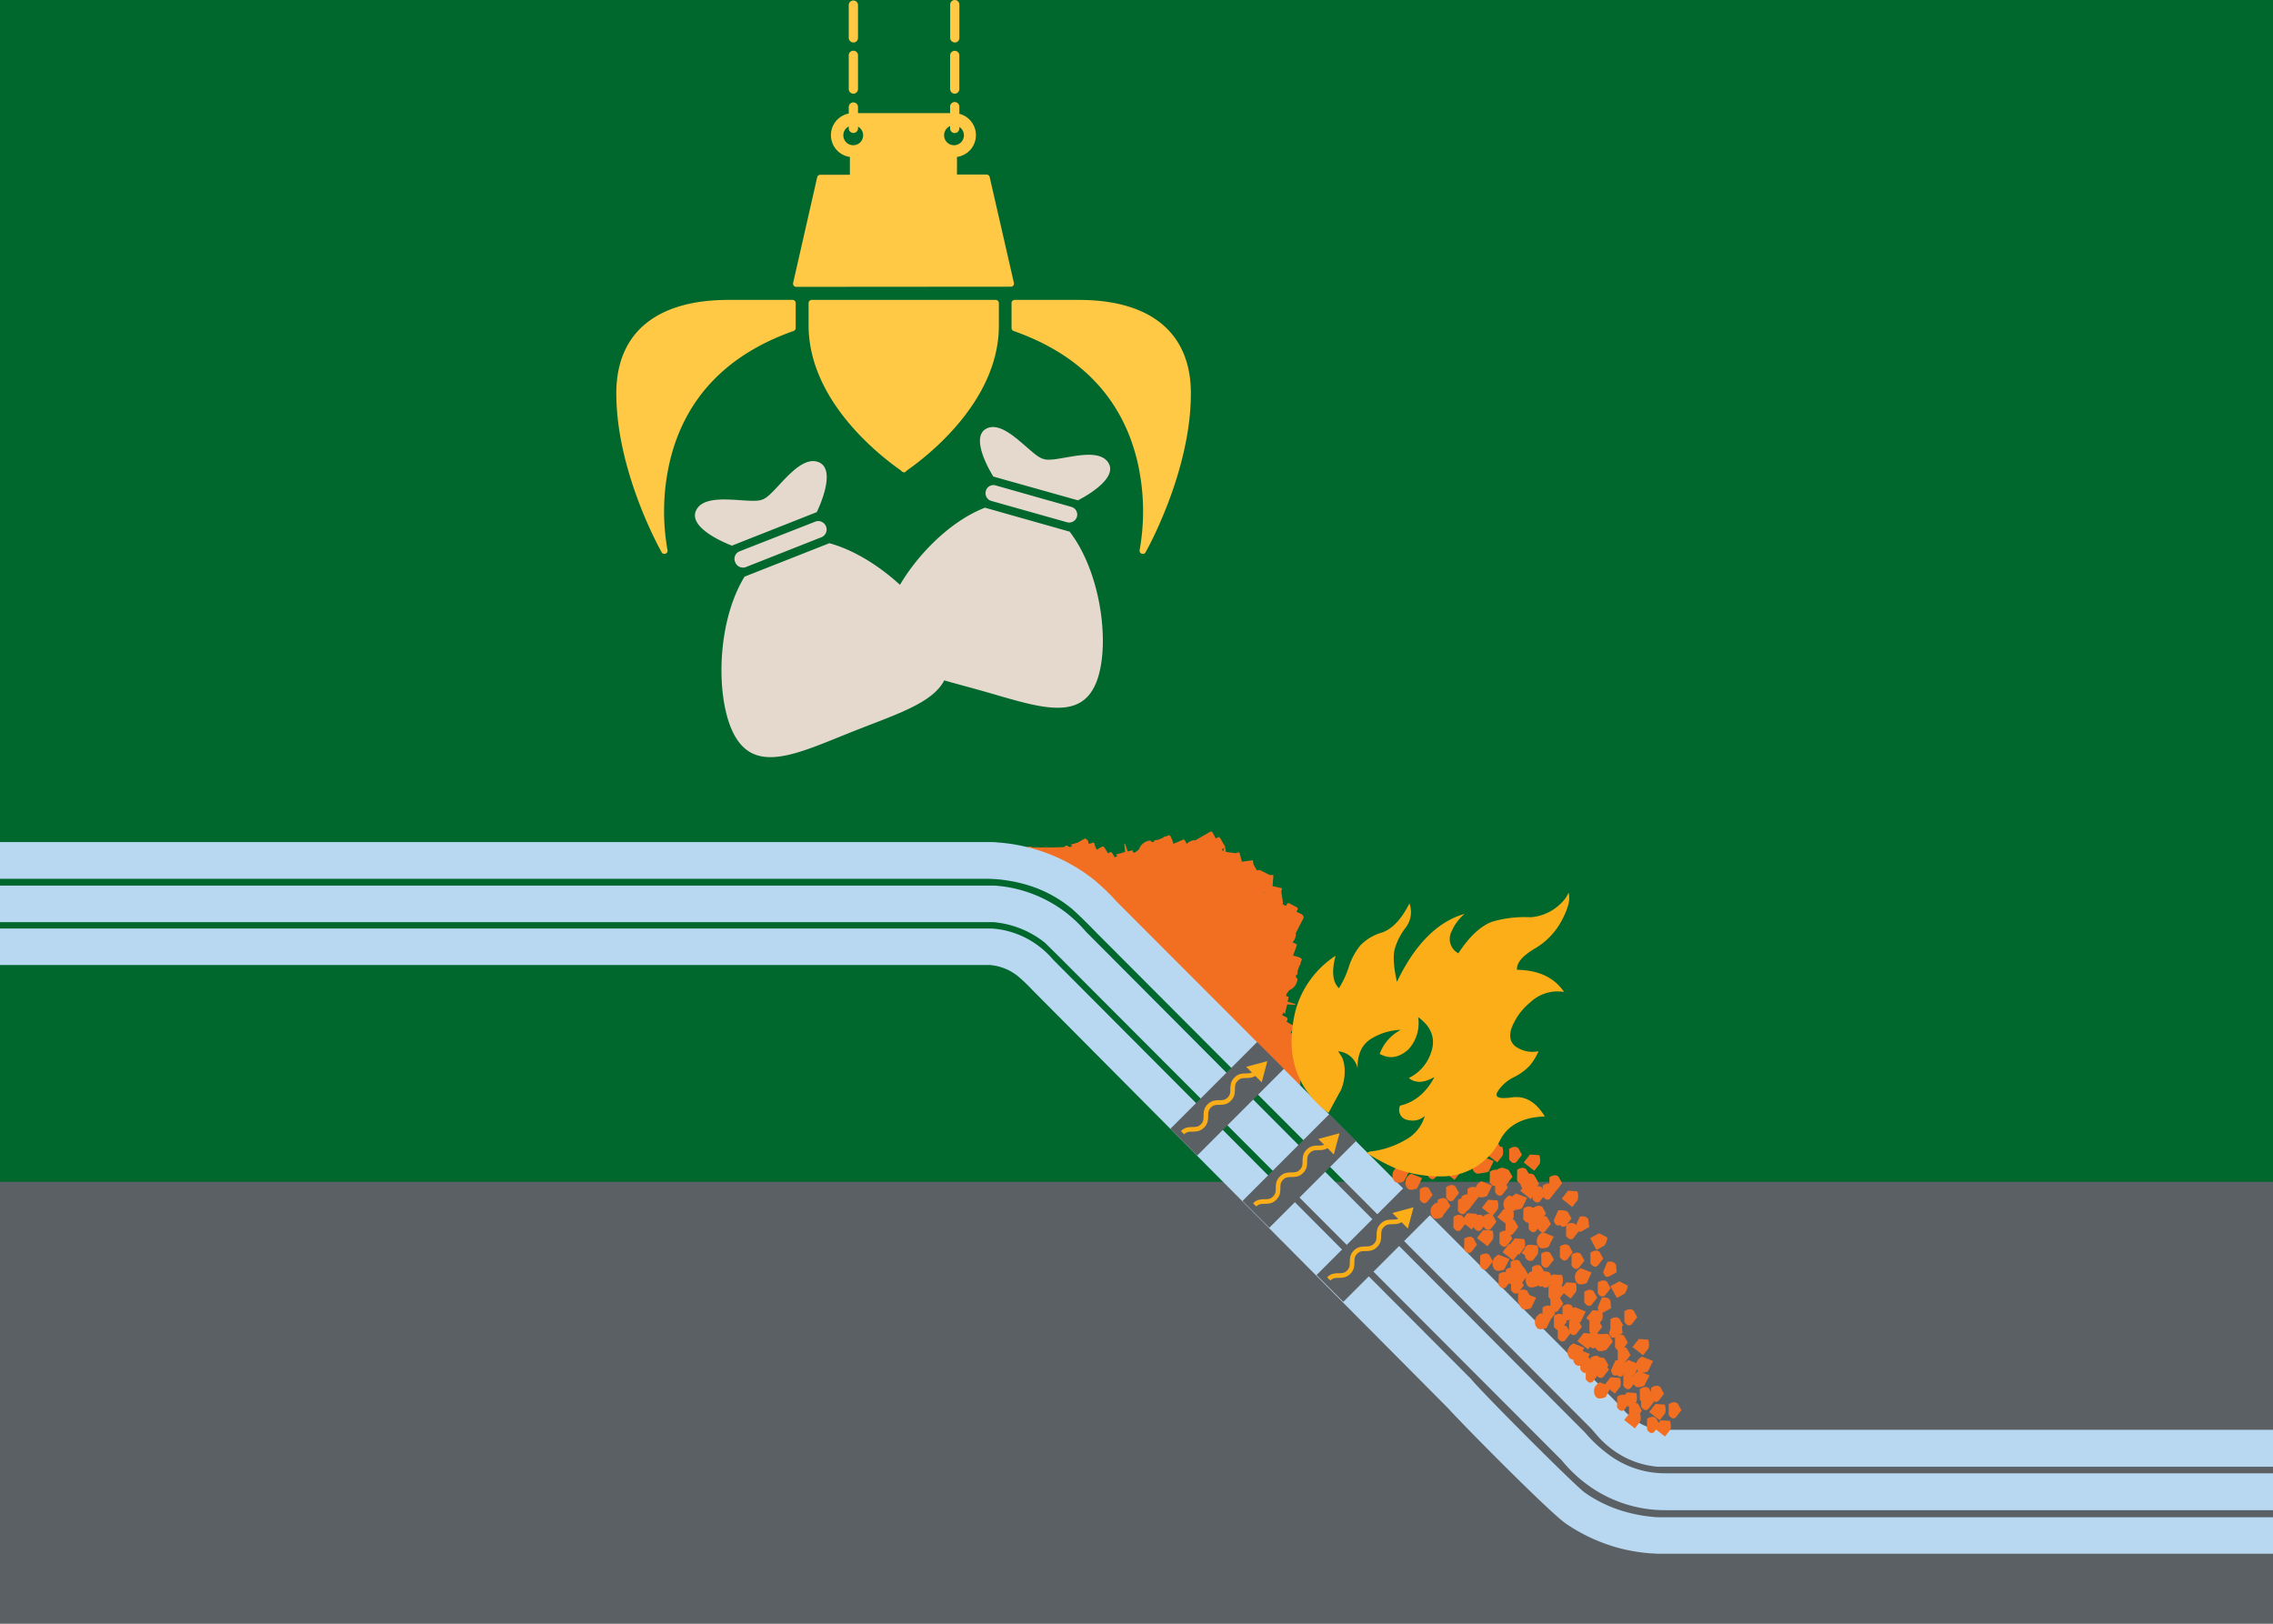 <svg xmlns="http://www.w3.org/2000/svg" width="420" height="300" viewBox="0 0 420 300">
  <defs>
    <style>
      .cls-1 {
        fill: #5a6063;
      }

      .cls-2 {
        fill: #00672d;
      }

      .cls-3 {
        fill: #f26f21;
      }

      .cls-4 {
        fill: #b8d7f0;
      }

      .cls-5 {
        fill: #fbae17;
      }

      .cls-6 {
        fill: #ffc845;
      }

      .cls-7 {
        fill: #e5d9ce;
      }

      .cls-8 {
        fill: none;
        stroke: #fbae17;
        stroke-width: 0.85px;
      }
    </style>
  </defs>
  <title>sectionImage-4</title>
  <g id="sectionImage-13">
    <rect class="cls-1" x="-5.3" y="197.42" width="447.29" height="105.96"/>
  </g>
  <g id="numbers">
    <rect class="cls-2" x="-7.59" y="-1.26" width="449.58" height="219.61"/>
    <g>
      <path class="cls-3" d="M226.18,156l0,.06,0-.11a.12.12,0,0,1-.07.05"/>
      <path class="cls-3" d="M226.25,156a.18.18,0,0,0,.05-.2Z"/>
      <path class="cls-3" d="M240.69,169l-1.14-.56.2-.36a.34.34,0,0,0-.15-.47l-1.36-.71a.34.34,0,0,0-.46.17l-.15.3-.63-.29.07-.31,0,0-.32-2,.14-.58a.1.1,0,0,0-.08-.1l-1.66-.37.15-2s-.05-.08-.09-.06l-.62,0-1.73-.88c-.05,0-.06,0-.06,0l-.58,0-.62-1.11-.07-.63s0-.07-.06-.09l-2,.25-.44-1.66s-.07-.08-.1-.07l-.58.17-1.82-.23-.2-1.11a.34.34,0,0,0-.09-.14l0,.12s0-.06,0-.09l-.77-1.33a.32.32,0,0,0-.47-.14l-.34.22-.6-1.13a.36.36,0,0,0-.49-.11l-2.76,1.59-.09-.07-.07,0a2.49,2.49,0,0,0-1.41.72l0-.06c-.2-.51-.42-.85-.57-.77l-1.86.79a3.06,3.06,0,0,0-.21-.7l-.05-.12c-.21-.51-.42-.85-.57-.77l-.64.27a.2.2,0,0,0-.2,0l-.25.2-.95.4-.73.07.19.16-.47.2-.38-.31h-.09a2.4,2.4,0,0,0-2,1.63l-.56.45-.24.14-.26,0-.11-.34c0-.08,0-.11-.1-.08l-.81.22-.46-1.34c0-.06,0-.09-.11-.07a.07.07,0,0,0-.06.09l.14,1.45h0a.31.31,0,0,0-.23,0l-.12.07-1.41.38.37.22-.52.3,0,0-.47-.82a.38.38,0,0,0-.51-.08l-.27.14-.67-1.1a.34.34,0,0,0-.44-.12l-.95.55-.28-.53-.21-.72c0-.06,0-.1-.11-.07l-.88.25h0l-.17-.65a.11.11,0,0,0-.16-.06h0l-.06-.11c-.12-.13-.32-.22-.44-.13l-1.23.71-1.33.37.35.2-.48.28-.51-.31-.37.1c-.07.05-.12.11-.1.18l-2.48.08H190.9c-2.56-1-.35,3.08-.28,3.25l5.3,3.54a.37.37,0,0,0,.5.08l1.56-.9.43.76s0,.05,0,.08,0,.11.08.08l.74,1.33a.31.31,0,0,0,.48.14l.4-.22.17.22-.69.36c-.06,0-.1.12-.09.15s.08.06.13.06l.65-.18-.22.18a.2.2,0,0,0,0,.27l2,2.5a.15.15,0,0,0,.25,0l1.32-1.06.27.48a.32.32,0,0,0,.39.14.34.34,0,0,0,.47.11l.22-.13.18.22-.42.34a.29.29,0,0,0-.06.33l2,2.46a.17.17,0,0,0,.27,0l1.5-1.21.42.76a.38.38,0,0,0,.49.1l.77,1.44,1,1.48s.63,1.76.69,1.74c.22.55.95-.09,1.45.17l.94-.89,1,3.07,2.06,2.09,1.7.69c.28.49-1.54,1.56-1,1.75,0,.07,4.07,2,4.1,2.09l1.28,1a1.69,1.69,0,0,0,.27,1l.85-.09-.2.66c-.08.1-.05.19,0,.27l2.53,1.9a.26.26,0,0,0,.32-.07l.31-.44.23.17-.12.24a4,4,0,0,0,.29.85l.49.24-1,1.38a.16.16,0,0,0,0,.26l2.57,1.88a.19.19,0,0,0,.26,0l.17-.23-.15.67s0,.11.07.12.1,0,.14-.09l.33-.72.23.16-.21.41a.33.33,0,0,0,.16.48l1.35.69s0,.09.09.08a.08.08,0,0,0,.08,0l.77.39-.83,1.61a.4.4,0,0,0,.11.51l4.26,2.16a.37.37,0,0,0,.46-.15l.43,1.15,1.9,2.7c.06,0,.69-2.73.73-2.8l.07-1.57-1.14-3.4.25-.49.21.35.31-1.36.65-1.27c.09-.13,0-.32-.15-.45l-.11-.05v0a.12.12,0,0,0-.07-.16l-.65-.15h0l.21-.9c0-.07,0-.13-.08-.11l-.72-.17-.54-.27.5-1a.32.32,0,0,0-.13-.43l-1.12-.63.13-.29a.41.41,0,0,0-.1-.51l-.84-.43,0,0,.27-.53.24.36.31-1.45.07-.12a.39.39,0,0,0,0-.24v0l1.44.08c.06,0,.08,0,.09-.07s0-.12-.08-.1l-1.34-.41.18-.82c0-.08,0-.12-.08-.11l-.35-.09v-.26l.13-.25.41-.58a2.39,2.39,0,0,0,1.53-2.05v-.08l-.33-.38q.09-.21.18-.48l.17.19,0-.75c.12-.32.24-.66.35-1l.19-.26a.2.2,0,0,0,0-.2c.14-.39.24-.65.24-.65.07-.16-.28-.36-.79-.55l-.12,0a2.87,2.87,0,0,0-.7-.18l.7-1.92c.07-.15-.28-.36-.8-.54l0,0a2.58,2.58,0,0,0,.64-1.46l0-.07-.08-.09,1.46-2.85a.35.35,0,0,0-.14-.48m-7-4.31-.13.18,0-.13Zm-7.92-7.94.29-.17a.33.33,0,0,0,.1-.06l-.17.66Z"/>
      <path class="cls-4" d="M295.56,255.92l3.09,3.12s.84.94,1.2,1.3a14.08,14.08,0,0,0,2.47,2.19,9.45,9.45,0,0,0,3,1.36,8.88,8.88,0,0,0,1.61.27l.42,0h116V271H307.12l-.71,0a16.23,16.23,0,0,1-7.92-2.79,17.39,17.39,0,0,1-3.42-3.05L294,263.93l-91.27-91.47s-2.93-3.05-4.68-4.56a23.36,23.36,0,0,0-7.7-4.23,26.33,26.33,0,0,0-4.29-1c-.73-.12-1.46-.2-2.2-.25l-1.1-.05H0v-6.79H182.91c.47,0,.93,0,1.39.07.94.06,1.86.16,2.79.31a32.26,32.26,0,0,1,15.18,6.68,39.18,39.18,0,0,1,4,3.87Z"/>
      <path class="cls-4" d="M200.65,172.13l-.3-.35a25.76,25.76,0,0,0-3.07-2.93,24.42,24.42,0,0,0-11.42-5c-.69-.1-1.39-.18-2.09-.23l-1.05,0H0v6.75H182.56l.76,0c.5,0,1,.09,1.5.16a17.31,17.31,0,0,1,2.94.73,17.53,17.53,0,0,1,5.31,2.91l2.81,2.77,91.64,91.81,1.05,1.05a25.81,25.81,0,0,0,5.43,5,24.25,24.25,0,0,0,11.8,4.15c.68.05,1.43.07,2.07.07H423.33V272.2H307.87c-.57,0-1,0-1.55-.05a16.78,16.78,0,0,1-3-.5,17.38,17.38,0,0,1-5.51-2.5,25.73,25.73,0,0,1-4.88-4.42Z"/>
      <path class="cls-4" d="M194.6,177.31a16.17,16.17,0,0,0-2.3-2.23,16.17,16.17,0,0,0-7.66-3.38q-.7-.1-1.41-.15l-.7,0H0v6.74H182.37l.41,0c.28,0,.55.05.82.09a8.79,8.79,0,0,1,1.59.39,9.45,9.45,0,0,1,2.9,1.59,29.78,29.78,0,0,1,2.62,2.5l76.83,77.29c2.48,2.77,18.75,19.27,21.82,21.36a32.21,32.21,0,0,0,10.14,4.6A33.6,33.6,0,0,0,305,287c.46,0,.93.06,1.39.07l.7,0h.6l115.61,0v-6.75l-115.61,0h-1.07c-.37,0-.73,0-1.1-.06a26.06,26.06,0,0,1-4.37-.73,24.65,24.65,0,0,1-8.4-3.82c-1.95-1.48-18.11-17.6-21-21Z"/>
      <path class="cls-3" d="M262.34,221.64a1.51,1.51,0,0,0,.42.49c.35.29.71.23,1.05-.18l.9-1.17-.69-1.23c-.44-.35-1-.3-1.65.14Z"/>
      <path class="cls-3" d="M263.8,215.19l0,2a1.62,1.62,0,0,0,.42.49c.36.29.72.25,1.06-.18l.89-1.15-.68-1.25a1.37,1.37,0,0,0-1.66.13"/>
      <path class="cls-3" d="M262.77,217.66l-2-.8a2,2,0,0,0-.71.55,1.74,1.74,0,0,0-.36,1.25,1.39,1.39,0,0,0,.48,1c.32.25.87.22,1.66-.09Z"/>
      <path class="cls-3" d="M267.1,215.49l1-1.3a2.72,2.72,0,0,0-.07-1.6l-1.72-.12L265.14,214Z"/>
      <path class="cls-3" d="M268.94,211.82a2.31,2.31,0,0,0,.42.48.68.68,0,0,0,1.05-.19l.91-1.16-.69-1.23c-.44-.35-1-.3-1.66.14Z"/>
      <path class="cls-3" d="M275.71,219.05l-2-.82a2.39,2.39,0,0,0-.71.57,1.64,1.64,0,0,0-.36,1.25,1.47,1.47,0,0,0,.47,1c.33.26.89.23,1.67-.08Z"/>
      <path class="cls-3" d="M272.32,226.76a1.61,1.61,0,0,0,.41.49.68.68,0,0,0,1.06-.18l.91-1.16-.69-1.24c-.45-.35-1-.3-1.66.13Z"/>
      <path class="cls-3" d="M260.42,216.35l-2.06-.81a2.6,2.6,0,0,0-.69.56,1.7,1.7,0,0,0-.37,1.25,1.46,1.46,0,0,0,.48,1c.33.26.89.23,1.67-.08Z"/>
      <path class="cls-3" d="M268.76,218l1-1.29a2.89,2.89,0,0,0-.06-1.6L268,215l-1.17,1.48Z"/>
      <path class="cls-3" d="M268.55,226.78a2.44,2.44,0,0,0,.41.49.68.68,0,0,0,1.06-.2l.92-1.15-.7-1.24c-.44-.34-1-.3-1.66.14Z"/>
      <path class="cls-3" d="M267.21,219.31l0,1.95a2,2,0,0,0,.42.49.69.69,0,0,0,1.07-.18l.9-1.16-.7-1.23c-.44-.35-1-.3-1.65.13"/>
      <path class="cls-3" d="M267.42,223l-2-.81a2.29,2.29,0,0,0-.71.57,1.6,1.6,0,0,0-.37,1.24,1.46,1.46,0,0,0,.48,1c.33.25.88.24,1.67-.09Z"/>
      <path class="cls-3" d="M275.77,224.67l1-1.29a2.7,2.7,0,0,0-.07-1.6l-1.71-.12-1.17,1.48Z"/>
      <path class="cls-3" d="M276.28,218.42a1.58,1.58,0,0,0,.41.48.68.68,0,0,0,1.06-.18l.91-1.16-.69-1.23c-.44-.35-1-.3-1.66.13Z"/>
      <path class="cls-3" d="M274.93,211l0,1.95a2,2,0,0,0,.41.49.69.69,0,0,0,1.07-.18l.9-1.16-.7-1.24c-.42-.35-1-.3-1.66.14"/>
      <path class="cls-3" d="M275.15,214.66l-2-.81a2.23,2.23,0,0,0-.71.56,1.63,1.63,0,0,0-.36,1.25,1.34,1.34,0,0,0,.48,1c.34.26.88.24,1.68-.09Z"/>
      <path class="cls-3" d="M283.5,216.31l1-1.28a2.83,2.83,0,0,0-.07-1.61l-1.72-.11-1.16,1.47Z"/>
      <path class="cls-3" d="M283.29,225.08a1.59,1.59,0,0,0,.42.48c.37.3.73.23,1.05-.18l.91-1.17L285,223c-.44-.35-1-.29-1.66.14Z"/>
      <path class="cls-3" d="M282,217.61l0,2a1.9,1.9,0,0,0,.42.48c.37.29.72.24,1.06-.18l.9-1.16-.68-1.23c-.44-.35-1-.3-1.66.13"/>
      <path class="cls-3" d="M282.17,221.3l-2-.79a2,2,0,0,0-.71.56,1.61,1.61,0,0,0-.37,1.25,1.4,1.4,0,0,0,.48,1c.33.26.89.24,1.67-.08Z"/>
      <path class="cls-3" d="M290.52,223l1-1.29a2.9,2.9,0,0,0-.06-1.6l-1.73-.12-1.16,1.48Z"/>
      <path class="cls-3" d="M273.47,233.92a2.19,2.19,0,0,0,.42.49.67.67,0,0,0,1.05-.18l.92-1.17-.69-1.23c-.44-.35-1-.3-1.66.13Z"/>
      <path class="cls-3" d="M280.7,231.82l1-1.29a2.72,2.72,0,0,0-.06-1.6l-1.73-.12-1.17,1.48Z"/>
      <path class="cls-3" d="M280.49,240.58a1.78,1.78,0,0,0,.41.49.68.68,0,0,0,1.06-.18l.91-1.16-.69-1.25a1.35,1.35,0,0,0-1.66.15Z"/>
      <path class="cls-3" d="M279.14,233.12l0,1.95a1.52,1.52,0,0,0,.42.49.68.68,0,0,0,1.06-.18l.9-1.16L280.8,233c-.43-.35-1-.3-1.66.14"/>
      <path class="cls-3" d="M285,235.68l-2-.81a2.19,2.19,0,0,0-.71.56,1.61,1.61,0,0,0-.36,1.25,1.41,1.41,0,0,0,.47,1c.32.26.89.24,1.67-.08Z"/>
      <path class="cls-3" d="M287.71,238.48l1-1.29a2.83,2.83,0,0,0-.08-1.61l-1.72-.12L285.76,237Z"/>
      <path class="cls-3" d="M288.22,232.23a2.07,2.07,0,0,0,.41.48.68.68,0,0,0,1.07-.18l.9-1.16-.68-1.23c-.45-.35-1-.3-1.67.13Z"/>
      <path class="cls-3" d="M287.1,228.46l-2.05-.81a2.29,2.29,0,0,0-.71.57,1.65,1.65,0,0,0-.37,1.24,1.45,1.45,0,0,0,.48,1c.33.27.89.24,1.68-.07Z"/>
      <path class="cls-3" d="M295.23,238.89a1.46,1.46,0,0,0,.41.48c.37.29.73.23,1.06-.19l.9-1.15-.68-1.23c-.44-.35-1-.3-1.67.13Z"/>
      <path class="cls-3" d="M293.88,231.43l0,1.95a1.51,1.51,0,0,0,.41.47c.37.3.72.25,1.06-.17l.89-1.15-.68-1.24c-.43-.35-1-.3-1.66.14"/>
      <path class="cls-3" d="M294.1,235.11l-2-.8a2.56,2.56,0,0,0-.71.57,1.63,1.63,0,0,0-.36,1.25,1.33,1.33,0,0,0,.48,1c.33.26.88.24,1.67-.07Z"/>
      <path class="cls-3" d="M301.39,260.25l1-1.28a2.81,2.81,0,0,0-.06-1.6l-1.73-.12-1.17,1.49Z"/>
      <path class="cls-3" d="M287.84,247.19a1.57,1.57,0,0,0,.41.48.67.67,0,0,0,1.06-.18l.89-1.16-.68-1.23a1.34,1.34,0,0,0-1.66.13Z"/>
      <path class="cls-3" d="M286.49,239.73l0,2a1.92,1.92,0,0,0,.41.49.69.69,0,0,0,1.07-.18l.89-1.16-.69-1.23c-.44-.36-1-.31-1.65.13"/>
      <path class="cls-3" d="M286.7,243.42l-2-.8a2.53,2.53,0,0,0-.71.57,1.59,1.59,0,0,0-.36,1.23,1.39,1.39,0,0,0,.48,1c.33.26.88.22,1.66-.08Z"/>
      <path class="cls-3" d="M295.06,245.08l1-1.28a2.8,2.8,0,0,0-.06-1.6l-1.73-.13-1.17,1.48Z"/>
      <path class="cls-3" d="M294.91,253.91a1.78,1.78,0,0,0,.4.49.68.68,0,0,0,1.06-.18l.91-1.16-.69-1.24c-.43-.35-1-.3-1.66.13Z"/>
      <path class="cls-3" d="M293.55,246.45l0,2a2,2,0,0,0,.42.49c.38.29.73.24,1.07-.19l.9-1.15-.69-1.23c-.44-.36-1-.31-1.67.13"/>
      <path class="cls-3" d="M293.77,250.15l-2-.81a2.32,2.32,0,0,0-.72.57,1.62,1.62,0,0,0-.35,1.25,1.39,1.39,0,0,0,.47,1c.34.26.88.24,1.68-.08Z"/>
      <path class="cls-3" d="M298.4,257.47l1-1.29a2.8,2.8,0,0,0-.07-1.6l-1.72-.12-1.17,1.48Z"/>
      <path class="cls-3" d="M298.92,251.21a1.64,1.64,0,0,0,.4.49.67.67,0,0,0,1.06-.17l.9-1.17-.68-1.23c-.43-.35-1-.31-1.66.14Z"/>
      <path class="cls-3" d="M297.57,243.75l0,2a1.76,1.76,0,0,0,.41.49A.68.68,0,0,0,299,246l.91-1.15-.69-1.23c-.44-.35-1-.3-1.66.12"/>
      <path class="cls-3" d="M297.79,247.46l-2.05-.81a2.31,2.31,0,0,0-.72.56,1.64,1.64,0,0,0-.34,1.25,1.35,1.35,0,0,0,.47,1c.33.26.89.24,1.67-.08Z"/>
      <path class="cls-3" d="M274.86,230.26l1-1.29a2.8,2.8,0,0,0-.07-1.6l-1.72-.12-1.17,1.49Z"/>
      <path class="cls-3" d="M303.22,259.86a1.59,1.59,0,0,0,.42.48c.36.3.72.24,1.05-.17l.91-1.16-.69-1.24c-.44-.33-1-.3-1.66.14Z"/>
      <path class="cls-3" d="M305.1,256.35l0,2a1.71,1.71,0,0,0,.42.48c.38.3.72.24,1.06-.18l.9-1.14-.69-1.24c-.43-.36-1-.31-1.66.12"/>
      <path class="cls-3" d="M304.8,254.11l-2.05-.81a2.23,2.23,0,0,0-.7.57,1.62,1.62,0,0,0-.37,1.24,1.42,1.42,0,0,0,.48,1c.32.26.88.24,1.66-.07Z"/>
      <path class="cls-3" d="M307.65,265.41l1-1.28a2.83,2.83,0,0,0-.07-1.61l-1.72-.12-1.16,1.48Z"/>
      <path class="cls-3" d="M304.32,264.09a1.57,1.57,0,0,0,.4.48.67.67,0,0,0,1.06-.17l.91-1.16L306,262c-.43-.35-1-.3-1.66.13Z"/>
      <path class="cls-3" d="M303,256.63l0,1.95a1.74,1.74,0,0,0,.42.48.68.68,0,0,0,1.07-.18l.9-1.16-.69-1.22c-.44-.36-1-.31-1.67.13"/>
      <path class="cls-3" d="M302.93,252.08l-2-.81a2.41,2.41,0,0,0-.71.57,1.59,1.59,0,0,0-.35,1.25,1.31,1.31,0,0,0,.47,1c.33.27.88.24,1.67-.08Z"/>
      <path class="cls-3" d="M306.68,262.4l1-1.29a2.8,2.8,0,0,0-.07-1.6l-1.72-.12-1.17,1.48Z"/>
      <path class="cls-3" d="M308.33,261.39a1.62,1.62,0,0,0,.4.49.68.68,0,0,0,1.06-.18l.9-1.16-.68-1.23c-.44-.35-1-.31-1.66.13Z"/>
      <path class="cls-3" d="M300.15,242.2l0,2a1.65,1.65,0,0,0,.42.49.67.67,0,0,0,1.06-.18l.9-1.16-.69-1.22c-.44-.36-1-.31-1.65.12"/>
      <path class="cls-3" d="M305.45,251.46l-2.05-.81a2.41,2.41,0,0,0-.71.57,1.62,1.62,0,0,0-.35,1.24,1.38,1.38,0,0,0,.48,1c.32.26.88.23,1.66-.08Z"/>
      <path class="cls-3" d="M290.38,233.78a1.51,1.51,0,0,0,.41.49c.38.3.74.23,1.07-.19l.91-1.17-.69-1.24c-.44-.35-1-.31-1.68.13Z"/>
      <path class="cls-3" d="M290.22,239.93l1-1.28a2.81,2.81,0,0,0-.05-1.6l-1.73-.13-1.18,1.48Z"/>
      <path class="cls-3" d="M288.72,241.29l0,2a1.92,1.92,0,0,0,.41.48.68.68,0,0,0,1.07-.18l.91-1.16-.69-1.22c-.44-.36-1-.31-1.67.12"/>
      <path class="cls-3" d="M292.74,238.6l0,2a1.65,1.65,0,0,0,.42.49.67.67,0,0,0,1.06-.18l.91-1.15-.7-1.23c-.43-.35-1-.3-1.65.12"/>
      <path class="cls-3" d="M293,242.31l-2-.81a2.31,2.31,0,0,0-.72.56,1.64,1.64,0,0,0-.35,1.25,1.4,1.4,0,0,0,.48,1c.32.26.89.24,1.66-.08Z"/>
      <path class="cls-3" d="M276.91,237.34a1.32,1.32,0,0,0,.42.49.67.67,0,0,0,1.05-.19l.9-1.15-.68-1.23c-.44-.35-1-.3-1.66.13Z"/>
      <path class="cls-3" d="M278.18,227.56a1.62,1.62,0,0,0,.41.49c.37.29.73.23,1.06-.19l.9-1.15-.68-1.23c-.44-.36-1-.31-1.67.12Z"/>
      <path class="cls-3" d="M289.37,228.29a1.41,1.41,0,0,0,.42.49.67.67,0,0,0,1.06-.19l.92-1.17-.69-1.24c-.45-.35-1-.31-1.69.13Z"/>
      <path class="cls-3" d="M288,226a1.62,1.62,0,0,0,.41.49.67.67,0,0,0,1.05-.19l.91-1.16-.68-1.23c-.45-.35-1-.3-1.67.13Z"/>
      <path class="cls-3" d="M271.15,221.61a1.62,1.62,0,0,0,.41.49.67.67,0,0,0,1.05-.19l.91-1.16-.68-1.23c-.44-.35-1-.3-1.67.13Z"/>
      <path class="cls-3" d="M284.81,233.58a1.62,1.62,0,0,0,.41.49.67.67,0,0,0,1-.19l.91-1.16-.68-1.23c-.44-.35-1-.3-1.67.13Z"/>
      <path class="cls-3" d="M286.28,219.46a1.62,1.62,0,0,0,.41.49.68.68,0,0,0,1.06-.19l.9-1.15-.68-1.23c-.44-.36-1-.31-1.67.12Z"/>
      <path class="cls-3" d="M270.05,221.05l0,1.95a1.76,1.76,0,0,0,.41.49.69.69,0,0,0,1.07-.18l.9-1.16-.71-1.24c-.41-.35-1-.3-1.65.14"/>
      <path class="cls-3" d="M278.62,226.4l1-1.28a2.83,2.83,0,0,0-.07-1.61l-1.72-.11-1.16,1.47Z"/>
      <path class="cls-3" d="M277.07,227.7l0,2a1.9,1.9,0,0,0,.42.48c.37.29.72.24,1.06-.18l.89-1.16-.67-1.23c-.44-.35-1-.3-1.66.13"/>
      <path class="cls-3" d="M283.13,233l1-1.29a2.9,2.9,0,0,0-.06-1.6l-1.73-.12-1.17,1.48Z"/>
      <path class="cls-3" d="M286.84,239.45a1.41,1.41,0,0,0,.41.49.68.68,0,0,0,1.06-.19l.9-1.15-.68-1.23c-.44-.35-1-.3-1.67.13Z"/>
      <path class="cls-3" d="M283.08,236.05a1.62,1.62,0,0,0,.41.49.67.67,0,0,0,1.05-.19l.91-1.16-.68-1.23c-.45-.35-1-.3-1.67.13Z"/>
      <path class="cls-3" d="M282.46,227a1.62,1.62,0,0,0,.41.49.67.67,0,0,0,1.05-.19l.91-1.15-.68-1.23c-.45-.36-1-.31-1.67.12Z"/>
      <path class="cls-3" d="M291.91,224.78l-.79,1.77a1.64,1.64,0,0,0,.18.61.69.69,0,0,0,1.05.27l1.29-.72-.16-1.41c-.24-.49-.78-.66-1.57-.52"/>
      <path class="cls-3" d="M295,230.93l1.43-.79a2.87,2.87,0,0,0,.58-1.5l-1.54-.79-1.65.9Z"/>
      <path class="cls-3" d="M287.91,223.62l-.8,1.79a1.75,1.75,0,0,0,.19.61c.23.41.57.5,1.05.25l1.28-.71-.14-1.4c-.26-.49-.8-.66-1.58-.54"/>
      <path class="cls-3" d="M298.76,239.81l1.43-.78a3.05,3.05,0,0,0,.58-1.5l-1.55-.79-1.65.89Z"/>
      <path class="cls-3" d="M297.33,246.16a1.46,1.46,0,0,0,.19.62c.22.41.58.49,1,.24l1.29-.7-.14-1.4c-.27-.5-.78-.67-1.58-.55Z"/>
      <path class="cls-3" d="M295.22,241.55a1.46,1.46,0,0,0,.19.61c.22.41.58.49,1,.24l1.29-.7-.14-1.4c-.27-.5-.78-.67-1.58-.55Z"/>
      <path class="cls-3" d="M296.25,234.92a1.62,1.62,0,0,0,.19.61c.22.41.58.49,1,.24l1.29-.7-.14-1.4c-.27-.5-.78-.67-1.58-.54Z"/>
      <path class="cls-3" d="M269.38,223.66a2,2,0,0,0,.41.49.68.68,0,0,0,1.06-.18l.92-1.16-.7-1.24c-.44-.35-1-.3-1.66.13Z"/>
      <path class="cls-3" d="M265.61,223.68a2.44,2.44,0,0,0,.42.49.68.68,0,0,0,1.06-.2l.91-1.15-.69-1.23c-.45-.35-1-.31-1.67.13Z"/>
      <path class="cls-3" d="M270.53,230.82a2.48,2.48,0,0,0,.42.49.68.68,0,0,0,1.06-.18l.91-1.17-.69-1.23c-.44-.34-1-.3-1.66.13Z"/>
      <path class="cls-3" d="M271.93,227.16l1-1.28a2.74,2.74,0,0,0-.08-1.61l-1.72-.12L270,225.64Z"/>
      <path class="cls-3" d="M274.13,224.6l0,2a2.1,2.1,0,0,0,.41.48c.37.29.72.24,1.06-.18l.9-1.16-.68-1.23c-.44-.35-1-.3-1.66.13"/>
      <path class="cls-3" d="M280.31,218.06a1.66,1.66,0,0,0,.41.5.68.68,0,0,0,1.06-.19l.91-1.16L282,216c-.45-.35-1-.3-1.66.13Z"/>
      <path class="cls-3" d="M276.54,218.08a2.18,2.18,0,0,0,.41.49.68.68,0,0,0,1.06-.19l.92-1.16-.7-1.23c-.44-.34-1-.3-1.66.14Z"/>
      <path class="cls-3" d="M281.46,225.23a1.89,1.89,0,0,0,.42.48.66.66,0,0,0,1.05-.18l.92-1.16-.69-1.24c-.44-.34-1-.29-1.66.14Z"/>
      <path class="cls-3" d="M282.85,221.56l1-1.28a2.83,2.83,0,0,0-.07-1.61l-1.72-.11L280.91,220Z"/>
      <path class="cls-3" d="M285.06,219l0,2a2,2,0,0,0,.42.47.68.68,0,0,0,1.06-.17l.89-1.17-.67-1.23c-.44-.35-1-.29-1.66.13"/>
      <path class="cls-3" d="M293.68,246a1.62,1.62,0,0,0,.4.49.69.69,0,0,0,1.07-.18l.91-1.16-.7-1.23c-.44-.36-1-.3-1.66.13Z"/>
      <path class="cls-3" d="M289.91,246a2.44,2.44,0,0,0,.41.49.68.68,0,0,0,1.06-.19l.91-1.16-.69-1.23c-.44-.35-1-.31-1.66.13Z"/>
      <path class="cls-3" d="M294.83,253.13a2,2,0,0,0,.42.49.66.66,0,0,0,1.05-.18l.92-1.17-.7-1.23c-.44-.34-1-.29-1.65.13Z"/>
      <path class="cls-3" d="M296.22,249.47l1-1.28a2.83,2.83,0,0,0-.07-1.61l-1.73-.12L294.27,248Z"/>
      <path class="cls-3" d="M298.42,246.91l0,2a1.73,1.73,0,0,0,.42.48c.37.29.72.24,1.06-.18l.89-1.16-.68-1.23c-.43-.35-1-.3-1.66.13"/>
      <path class="cls-3" d="M302.09,263.91l1-1.3A2.8,2.8,0,0,0,303,261l-1.72-.11-1.17,1.47Z"/>
      <path class="cls-3" d="M303.61,250.4l1-1.29a2.8,2.8,0,0,0-.07-1.6l-1.72-.12-1.17,1.48Z"/>
      <path class="cls-3" d="M280,236.38a1.59,1.59,0,0,0,.42.48q.56.45,1.05-.18l.91-1.16-.69-1.23c-.44-.35-1-.3-1.67.14Z"/>
      <path class="cls-3" d="M278.92,232.6l-2.05-.79a2.27,2.27,0,0,0-.71.57,1.62,1.62,0,0,0-.36,1.24,1.34,1.34,0,0,0,.48,1c.33.26.88.24,1.67-.08Z"/>
      <path class="cls-3" d="M285,243.53a1.76,1.76,0,0,0,.41.49.68.68,0,0,0,1.06-.19l.91-1.16-.68-1.23c-.45-.35-1-.29-1.67.13Z"/>
      <path class="cls-3" d="M283.84,239.77l-2-.81a2.28,2.28,0,0,0-.71.56,1.69,1.69,0,0,0-.37,1.25,1.5,1.5,0,0,0,.48,1c.33.26.89.24,1.67-.08Z"/>
      <path class="cls-3" d="M287.12,245.08a1.45,1.45,0,0,0,.42.5.67.67,0,0,0,1.06-.2l.92-1.16-.69-1.24c-.45-.36-1-.31-1.69.12Z"/>
      <path class="cls-3" d="M286.12,239.59a1.45,1.45,0,0,0,.42.5c.37.29.73.23,1.06-.2l.92-1.16-.69-1.25c-.45-.35-1-.3-1.69.13Z"/>
      <path class="cls-3" d="M284.7,237.26a1.51,1.51,0,0,0,.42.49.67.67,0,0,0,1.05-.19l.9-1.15-.68-1.23c-.44-.36-1-.31-1.66.12Z"/>
      <path class="cls-3" d="M279.2,238.34a1.32,1.32,0,0,0,.42.49.67.67,0,0,0,1.05-.19l.91-1.15-.69-1.23c-.44-.35-1-.31-1.66.12Z"/>
      <path class="cls-3" d="M284.66,234.93l-.81,1.79a2,2,0,0,0,.2.6.68.68,0,0,0,1,.26l1.28-.72-.13-1.4c-.27-.49-.8-.66-1.58-.53"/>
      <path class="cls-3" d="M278.21,236.53a2.16,2.16,0,0,0,.42.49.67.67,0,0,0,1.05-.18l.92-1.17-.69-1.24c-.44-.34-1-.29-1.66.14Z"/>
      <path class="cls-3" d="M279.6,232.87l1-1.29a2.83,2.83,0,0,0-.07-1.61l-1.72-.11-1.18,1.48Z"/>
      <path class="cls-3" d="M281.8,230.3l0,2a2.34,2.34,0,0,0,.42.48c.37.29.72.24,1.06-.18l.89-1.16-.68-1.23c-.43-.35-1-.3-1.66.12"/>
      <path class="cls-3" d="M293.86,252.81a1.65,1.65,0,0,0,.42.49.67.67,0,0,0,1.05-.18l.91-1.17-.68-1.23c-.44-.35-1-.3-1.67.14Z"/>
      <path class="cls-3" d="M292.74,249l-2-.79a2.12,2.12,0,0,0-.71.56,1.59,1.59,0,0,0-.36,1.24,1.37,1.37,0,0,0,.47,1c.33.27.89.25,1.67-.07Z"/>
      <path class="cls-3" d="M298.79,260a2.07,2.07,0,0,0,.41.48.69.69,0,0,0,1.07-.19l.9-1.15-.68-1.23c-.45-.35-1-.3-1.67.13Z"/>
      <path class="cls-3" d="M297.67,256.2l-2.05-.81a2.24,2.24,0,0,0-.7.56,1.65,1.65,0,0,0-.37,1.25,1.38,1.38,0,0,0,.48,1c.33.27.88.24,1.67-.07Z"/>
      <path class="cls-3" d="M301,261.52a1.51,1.51,0,0,0,.41.49.69.69,0,0,0,1.07-.19l.91-1.17-.68-1.24c-.45-.36-1-.31-1.69.13Z"/>
      <path class="cls-3" d="M299.94,256a1.65,1.65,0,0,0,.42.49.69.69,0,0,0,1.07-.19l.91-1.17-.69-1.24c-.44-.36-1-.31-1.68.13Z"/>
      <path class="cls-3" d="M298.53,253.7a1.46,1.46,0,0,0,.41.48c.37.3.73.23,1.05-.18l.91-1.16-.68-1.23c-.44-.35-1-.3-1.67.13Z"/>
      <path class="cls-3" d="M293,254.78a1.62,1.62,0,0,0,.41.49.67.67,0,0,0,1.05-.19l.91-1.16-.68-1.23c-.44-.35-1-.3-1.67.13Z"/>
      <path class="cls-3" d="M298.49,251.36l-.81,1.79a2.6,2.6,0,0,0,.19.61c.23.41.57.5,1.05.25l1.28-.71-.14-1.4c-.26-.49-.79-.67-1.57-.54"/>
      <path class="cls-3" d="M292,253a2.69,2.69,0,0,0,.42.48.67.67,0,0,0,1.06-.18l.91-1.17-.69-1.23c-.44-.34-1-.29-1.66.13Z"/>
      <path class="cls-3" d="M293.43,249.3l1-1.28a2.91,2.91,0,0,0-.08-1.61l-1.72-.12-1.17,1.49Z"/>
      <path class="cls-3" d="M295.63,246.74l0,2a1.9,1.9,0,0,0,.42.48c.37.29.72.25,1.06-.18l.9-1.16-.68-1.23c-.44-.35-1-.29-1.66.13"/>
      <path class="cls-3" d="M277.1,218.29a1.58,1.58,0,0,0,.41.48.66.66,0,0,0,1.05-.18l.92-1.16-.69-1.23c-.44-.35-1-.3-1.67.14Z"/>
      <path class="cls-3" d="M276,214.51l-2-.79a2.27,2.27,0,0,0-.71.57,1.62,1.62,0,0,0-.36,1.24,1.34,1.34,0,0,0,.48,1c.32.26.88.24,1.67-.08Z"/>
      <path class="cls-3" d="M282,225.44a1.76,1.76,0,0,0,.41.49c.36.29.73.23,1.06-.19l.9-1.16-.68-1.23c-.44-.35-1-.29-1.67.13Z"/>
      <path class="cls-3" d="M280.9,221.68l-2-.81a2.17,2.17,0,0,0-.71.56,1.65,1.65,0,0,0-.37,1.25,1.46,1.46,0,0,0,.48,1c.33.26.88.24,1.67-.08Z"/>
      <path class="cls-3" d="M284.18,227a1.45,1.45,0,0,0,.42.5.68.68,0,0,0,1.06-.2l.92-1.16-.69-1.24c-.45-.36-1-.31-1.69.12Z"/>
      <path class="cls-3" d="M283.18,221.5a1.56,1.56,0,0,0,.41.5.68.68,0,0,0,1.07-.2l.91-1.16-.68-1.25c-.45-.35-1-.3-1.69.13Z"/>
      <path class="cls-3" d="M281.76,219.17a1.62,1.62,0,0,0,.41.49c.37.29.73.22,1.06-.19l.9-1.15-.68-1.23c-.44-.36-1-.31-1.67.12Z"/>
      <path class="cls-3" d="M276.26,220.25a1.41,1.41,0,0,0,.41.49.67.67,0,0,0,1.05-.19l.91-1.15-.68-1.23c-.44-.35-1-.31-1.67.12Z"/>
      <path class="cls-3" d="M281.72,216.84l-.81,1.79a2,2,0,0,0,.2.6c.22.41.56.51,1,.26l1.28-.72-.14-1.4c-.26-.49-.79-.66-1.57-.53"/>
      <path class="cls-3" d="M275.26,218.44a2.81,2.81,0,0,0,.42.49.68.68,0,0,0,1.06-.18l.91-1.17-.69-1.24c-.44-.34-1-.29-1.66.14Z"/>
      <path class="cls-3" d="M276.66,214.78l1-1.29a2.83,2.83,0,0,0-.07-1.61l-1.73-.11-1.17,1.48Z"/>
      <path class="cls-3" d="M278.86,212.21l0,2a2.34,2.34,0,0,0,.41.48.69.69,0,0,0,1.07-.18l.89-1.16-.68-1.23c-.44-.35-1-.3-1.66.12"/>
      <path class="cls-5" d="M245.67,205.27c1.29-2.39,1.94-3.62,2-3.64a8.71,8.71,0,0,0,.79-4.12,6.4,6.4,0,0,0-.46-2.13s-.27-.44-.73-1.14a4,4,0,0,1,3.59,3.17c-.07-2.45.68-4.22,2.27-5.34a11,11,0,0,1,5.7-1.79,8.14,8.14,0,0,0-3.89,4.43c1.77,1,3.51.76,5.27-.79a7.13,7.13,0,0,0,1.83-6c2.48,1.79,3.29,4,2.38,6.58a8,8,0,0,1-4.1,4.67c1.19,1,2.77.93,4.74-.18-1.56,2.91-3.66,4.67-6.35,5.28a1.88,1.88,0,0,0,1.56,2.68,3.32,3.32,0,0,0,3-.77,7.32,7.32,0,0,1-3.64,4.46,16.48,16.48,0,0,1-6.61,2.13,1,1,0,0,1-.55.21l.33.19a36.74,36.74,0,0,0,5.61,2.92,24.22,24.22,0,0,0,7.85,1.26,12,12,0,0,0,10.88-6.61c1.44-2.86,4.22-4.34,8.31-4.46-1.64-2.7-3.65-3.87-6.08-3.53s-3.29,0-2.61-1.12a7.43,7.43,0,0,1,2.93-2.59,10,10,0,0,0,3-2.19,10.24,10.24,0,0,0,1.59-2.63,5.4,5.4,0,0,1-4.28-.91c-1-.81-1.2-2-.65-3.49a11.58,11.58,0,0,1,3.45-4.66,7.32,7.32,0,0,1,6.2-1.89q-2.7-4-8.69-4.09c-.13-1.19.93-2.51,3.21-3.88a13.12,13.12,0,0,0,5.24-5.59,12.67,12.67,0,0,0,1-2.47,4.43,4.43,0,0,0,.08-2.35,5.08,5.08,0,0,1-1,1.58,8.9,8.9,0,0,1-6,3,21.45,21.45,0,0,0-7.18.84q-3.18,1.23-6.19,5.82a3,3,0,0,1-1.27-4,8.71,8.71,0,0,1,2.44-3.29c-5,1.42-9.19,5.62-12.52,12.57-.62-2.79-.75-4.87-.38-6.15a11.65,11.65,0,0,1,2-3.87,4.69,4.69,0,0,0,.69-4.47c-1.52,3-3.22,4.73-5.06,5.37a9,9,0,0,0-4,2.37,12.24,12.24,0,0,0-2.15,4,16.36,16.36,0,0,1-1.82,3.92c-1.17-1.16-1.38-3.14-.61-6a17.69,17.69,0,0,0-7.41,10.14q-2.94,12.12,6.08,18.9"/>
    </g>
    <g>
      <path class="cls-6" d="M211.16,102.3a.52.52,0,0,1-.21,0,.59.59,0,0,1-.37-.67,40.7,40.7,0,0,0-.41-16.34c-2.76-11.64-10.46-19.77-22.88-24.14a.59.59,0,0,1-.38-.55V56a.57.57,0,0,1,.57-.59h11.85c13.36,0,20.72,6.13,20.72,17.26,0,14.63-8.3,29.24-8.38,29.39a.58.58,0,0,1-.51.29m-88.39,0a.57.57,0,0,1-.5-.29c-.09-.15-8.39-14.76-8.39-29.39,0-11.13,7.36-17.26,20.72-17.26h11.84a.58.58,0,0,1,.59.58h0v4.61a.59.59,0,0,1-.39.55c-12.42,4.37-20.12,12.5-22.88,24.14a40.7,40.7,0,0,0-.42,16.34.57.57,0,0,1-.36.67.52.52,0,0,1-.21,0M167,87.24a.57.57,0,0,1-.47-.26c-.17-.23-17.12-11.09-17.12-26.87V56a.58.58,0,0,1,.58-.59h34a.58.58,0,0,1,.58.59v4.16c0,15.79-16.94,26.64-17.12,26.87a.56.56,0,0,1-.48.26M147.12,53a.59.59,0,0,1-.46-.23.58.58,0,0,1-.11-.49L151,32.74a.6.6,0,0,1,.58-.45h5.46V29a4.07,4.07,0,0,1,.59-8.1h18.61a4.07,4.07,0,0,1,.59,8.1v3.25h5.46a.6.6,0,0,1,.58.45l4.48,19.57a.59.59,0,0,1-.44.7l-.13,0Zm29.15-29.85A1.84,1.84,0,0,0,174.45,25a1.83,1.83,0,1,0,1.83-1.83h0M155.83,25a1.83,1.83,0,1,0,1.83-1.83A1.82,1.82,0,0,0,155.83,25h0m1.86-.44a.85.85,0,0,1-.86-.85h0V19.77a.86.86,0,0,1,.86-.85.85.85,0,0,1,.85.85v3.95a.85.85,0,0,1-.85.85h0m0-7.26a.86.86,0,0,1-.86-.86h0V10.32a.86.86,0,1,1,1.71,0v6.13a.86.86,0,0,1-.85.86m0-9.47a.85.85,0,0,1-.86-.85h0V.86a.86.86,0,0,1,1.71,0h0V7a.85.85,0,0,1-.85.85h0m18.72,16.74a.86.86,0,0,1-.85-.86V19.78a.85.85,0,1,1,1.7-.15.38.38,0,0,1,0,.15v3.94a.85.85,0,0,1-.85.86h0m0-7.27a.86.86,0,0,1-.85-.86V10.32a.85.85,0,0,1,.78-.93.85.85,0,0,1,.92.78.38.38,0,0,1,0,.15v6.13a.85.85,0,0,1-.84.86h0m0-9.47a.85.85,0,0,1-.85-.85V.85a.85.85,0,0,1,1.7,0V7a.83.83,0,0,1-.84.85h0"/>
      <path class="cls-7" d="M135.25,100.81l15.67-6.19s4-8,.21-9.28-8,6.25-10.23,6.94c-2.12,1-10.4-1.6-12.23,1.93s6.58,6.6,6.58,6.6m18-.45-15.67,6.18c-4.88,7.93-5.35,20.85-2.56,27.82,3.77,9.38,12.16,4.9,23,.62s20.07-6.78,16.3-16.15c-2.78-7-12.05-16-21.08-18.47m-2.55-4a1.55,1.55,0,0,1,1.16,2.87l-14,5.53a1.53,1.53,0,0,1-2-.89,1.49,1.49,0,0,1,.79-2h0Z"/>
      <path id="Shape_12_copy" data-name="Shape 12 copy" class="cls-7" d="M183.55,88.05l15.63,4.39s7.72-3.79,5.58-7-9.75.16-11.9-.63c-2.24-.44-7.05-7.29-10.51-5.66s1.2,8.91,1.2,8.91m14,10.14L182,93.8c-8.37,3.23-16.26,12.87-18.19,19.85-2.58,9.39,6.48,10.85,17.3,13.89s19.35,6.51,21.93-2.88c1.93-7,.1-19.33-5.42-26.47m.37-4.53a1.48,1.48,0,0,1,1,1.83,1.5,1.5,0,0,1-1.83,1h0l-14-3.94a1.49,1.49,0,0,1-1-1.83,1.45,1.45,0,0,1,1.76-1.05h0Z"/>
    </g>
    <g>
      <rect class="cls-1" x="223.25" y="191.66" width="7" height="22.69" transform="translate(209.96 -100.87) rotate(45)"/>
      <g>
        <path class="cls-8" d="M218.5,209.27c1.24-1.23,2.46,0,3.7-1.25s0-2.46,1.25-3.7,2.47,0,3.7-1.25,0-2.46,1.26-3.7,2.46,0,3.7-1.26"/>
        <polygon class="cls-5" points="233.13 199.97 234.18 196.05 230.26 197.1 233.13 199.97"/>
      </g>
    </g>
    <g>
      <rect class="cls-1" x="236.58" y="205" width="7" height="22.69" transform="translate(223.3 -106.4) rotate(45)"/>
      <g>
        <path class="cls-8" d="M231.84,222.61c1.23-1.24,2.46,0,3.7-1.25s0-2.46,1.25-3.7,2.46,0,3.7-1.25,0-2.47,1.25-3.71,2.47,0,3.71-1.25"/>
        <polygon class="cls-5" points="246.46 213.3 247.51 209.38 243.59 210.43 246.46 213.3"/>
      </g>
    </g>
    <g>
      <rect class="cls-1" x="250.26" y="218.68" width="7" height="22.69" transform="translate(236.98 -112.06) rotate(45)"/>
      <g>
        <path class="cls-8" d="M245.52,236.29c1.23-1.24,2.46,0,3.7-1.25s0-2.46,1.25-3.7,2.46,0,3.7-1.25,0-2.47,1.25-3.71,2.47,0,3.71-1.25"/>
        <polygon class="cls-5" points="260.14 226.98 261.19 223.06 257.27 224.11 260.14 226.98"/>
      </g>
    </g>
  </g>
</svg>
